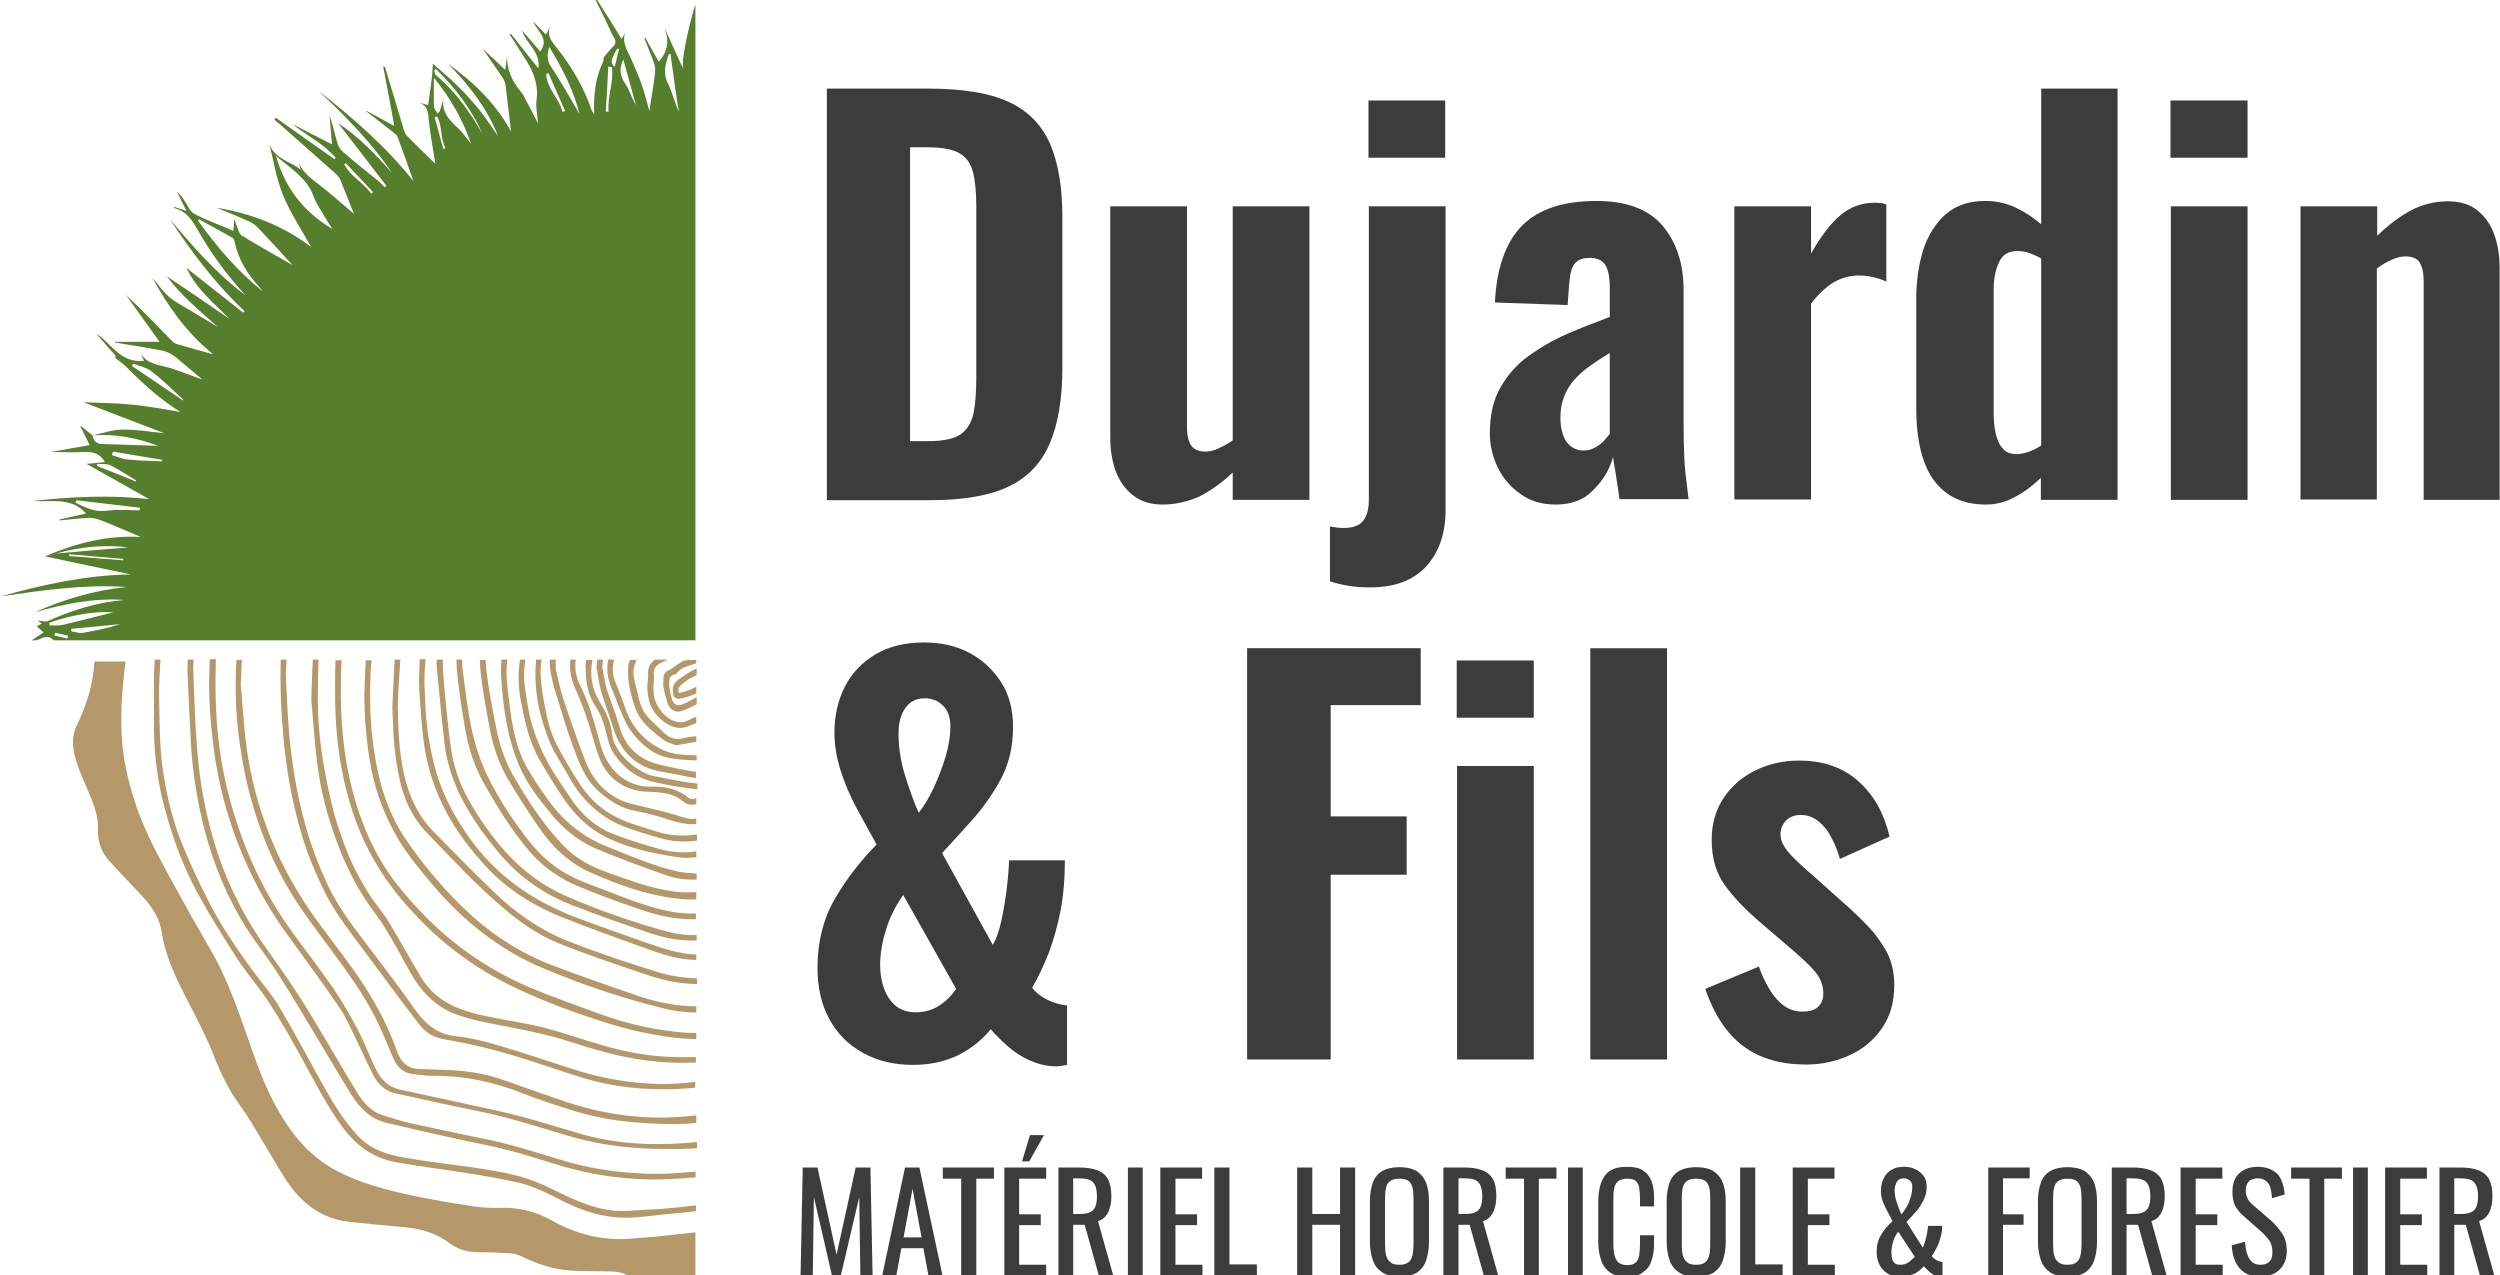 <?xml version="1.0" encoding="utf-8"?>
<!-- Generator: Adobe Illustrator 25.0.1, SVG Export Plug-In . SVG Version: 6.00 Build 0)  -->
<svg version="1.1" id="Layer_1" xmlns="http://www.w3.org/2000/svg" xmlns:xlink="http://www.w3.org/1999/xlink" x="0px" y="0px"
	 viewBox="0 0 694.2 354.1" style="enable-background:new 0 0 694.2 354.1;" xml:space="preserve">
<style type="text/css">
	.st0{fill:#3C3C3B;}
	.st1{fill:#557F2C;}
	.st2{fill:#B49869;}
	.st3{fill:#B49869;stroke:#B49869;stroke-width:0.5;stroke-miterlimit:10;}
</style>
<g>
	<g>
		<path class="st0" d="M229.6,138.7V24.6h27.9c9.7,0,17.2,1.2,22.6,3.7c5.4,2.5,9.2,6.4,11.5,11.7c2.3,5.3,3.4,12.1,3.4,20.4v41.6
			c0,8.5-1.1,15.4-3.4,20.9c-2.3,5.5-6,9.5-11.3,12.1c-5.3,2.6-12.7,3.9-22.2,3.9H229.6z M252.8,122.5h4.9c4.3,0,7.4-0.7,9.2-2
			c1.8-1.4,3-3.4,3.5-6.1c0.5-2.7,0.7-6,0.7-9.9V57.4c0-3.9-0.3-7.1-0.9-9.5c-0.6-2.4-1.8-4.2-3.7-5.3c-1.8-1.1-4.8-1.7-9-1.7h-4.8
			V122.5z"/>
		<path class="st0" d="M322.9,140.1c-3.3,0-6-0.8-8.2-2.5c-2.2-1.7-3.8-3.9-4.9-6.8c-1-2.8-1.5-5.9-1.5-9.3V57.3h21.3v61.2
			c0,2.3,0.4,4,1.1,5.1c0.8,1.2,2.1,1.8,4.1,1.8c1.1,0,2.3-0.3,3.6-0.9c1.3-0.6,2.6-1.3,3.9-2.2v-65h21.3v81.5h-21.3v-7.6
			c-2.8,2.7-5.9,4.9-9.1,6.6C329.8,139.3,326.4,140.1,322.9,140.1z"/>
		<path class="st0" d="M380.5,163.1c-2,0-3.9-0.1-5.8-0.4c-1.9-0.3-3.7-0.7-5.4-1.3v-15.2c0.6,0.1,1.2,0.2,2,0.3
			c0.8,0.1,1.5,0.1,2.1,0.1c1.5,0,2.7-0.3,3.7-0.8c0.9-0.5,1.7-1.3,2.2-2.5c0.5-1.1,0.8-2.5,0.8-4.2V57.3h21.3v84.4
			c0,6.4-1.8,11.6-5.3,15.5C392.4,161.2,387.3,163.1,380.5,163.1z M380,43.9V27.9h21.3v15.9H380z"/>
		<path class="st0" d="M432,140.1c-3.9,0-7.2-1-9.9-3c-2.8-2-4.9-4.5-6.3-7.5c-1.4-3-2.1-6.1-2.1-9.3c0-5.1,1-9.4,3-12.8
			c2-3.5,4.6-6.4,7.8-8.7c3.2-2.3,6.8-4.4,10.7-6.1c3.9-1.7,7.9-3.2,11.8-4.7v-7.6c0-1.8-0.1-3.3-0.4-4.7c-0.3-1.3-0.8-2.3-1.6-3
			c-0.8-0.7-2-1.1-3.5-1.1c-1.5,0-2.7,0.3-3.5,0.9c-0.8,0.6-1.4,1.5-1.7,2.7c-0.3,1.2-0.5,2.5-0.6,3.9l-0.4,5.6L415.1,84
			c0.5-9.6,3-16.7,7.5-21.3c4.6-4.6,11.4-6.9,20.7-6.9c8.3,0,14.4,2.3,18.3,6.8c3.9,4.6,5.9,10.6,5.9,18v37.9c0,3.2,0.1,6,0.2,8.5
			c0.1,2.5,0.3,4.7,0.6,6.6c0.2,1.9,0.4,3.6,0.6,5h-19.2c-0.3-2.1-0.6-4.3-1-6.8c-0.4-2.4-0.7-4.1-0.8-4.9c-0.9,3.4-2.7,6.4-5.4,9.1
			C439.9,138.8,436.4,140.1,432,140.1z M439.7,125.1c1,0,2-0.2,3-0.7c0.9-0.5,1.8-1.1,2.5-1.8c0.7-0.8,1.3-1.5,1.8-2.1V98
			c-2,1.2-3.8,2.4-5.5,3.6c-1.7,1.2-3.1,2.5-4.4,3.9c-1.2,1.4-2.2,3-2.8,4.7c-0.7,1.7-1,3.6-1,5.8c0,2.8,0.6,5.1,1.7,6.7
			C436.1,124.2,437.7,125.1,439.7,125.1z"/>
		<path class="st0" d="M481.6,138.7V57.3h21.3v13.1c2.7-4.8,5.4-8.3,8.1-10.6c2.7-2.3,5.9-3.5,9.5-3.5c0.7,0,1.2,0,1.8,0.1
			c0.5,0,1,0.2,1.5,0.4v21.4c-1-0.5-2.2-0.9-3.5-1.2c-1.3-0.3-2.7-0.5-4.1-0.5c-2.6,0-5,0.7-7.2,2c-2.2,1.4-4.2,3.3-6.1,5.8v54.4
			H481.6z"/>
		<path class="st0" d="M551.4,140.1c-6.2,0-11-2.2-14.3-6.6c-3.3-4.4-5-11.2-5-20.3V83.3c0-5.3,0.7-10,2-14.1
			c1.4-4.1,3.5-7.4,6.3-9.8c2.8-2.4,6.4-3.6,10.9-3.6c2.9,0,5.7,0.6,8.3,1.8c2.6,1.2,5,2.8,7.2,4.7V24.6H588v114.2h-21.3v-6.1
			c-2.4,2.3-4.8,4.1-7.4,5.4C556.8,139.5,554.1,140.1,551.4,140.1z M560,126.1c0.9,0,2-0.2,3.2-0.6c1.2-0.4,2.4-1,3.6-1.8V71.8
			c-1-0.6-2.1-1.1-3.2-1.5c-1.1-0.4-2.3-0.6-3.4-0.6c-2.4,0-4.2,1-5.1,3.1c-1,2.1-1.5,4.6-1.5,7.5v34.4c0,2.2,0.2,4.1,0.6,5.8
			c0.4,1.7,1,3.1,2,4.1C557,125.6,558.3,126.1,560,126.1z"/>
		<path class="st0" d="M602.7,43.9V27.9h21.4v15.9H602.7z M602.8,138.7V57.3h21.3v81.5H602.8z"/>
		<path class="st0" d="M638.8,138.7V57.3h21.3v8.2c2.9-2.9,6-5.2,9.2-7c3.2-1.7,6.7-2.6,10.4-2.6c3.4,0,6.1,0.8,8.2,2.5
			c2.1,1.7,3.7,3.9,4.7,6.7c1,2.8,1.5,5.9,1.5,9.4v64.3H673V78c0-2.3-0.4-3.9-1.1-5.1c-0.7-1.1-2-1.7-4-1.7c-1.1,0-2.4,0.3-3.7,0.9
			c-1.4,0.6-2.8,1.4-4.2,2.5v64.1H638.8z"/>
		<path class="st0" d="M253.5,295.7c-5.2,0-9.8-1.1-13.8-3.3c-4-2.2-7.2-5.3-9.4-9.4c-2.2-4-3.3-8.8-3.3-14.2c0-7.2,1.6-13.6,4.7-19
			c3.1-5.4,7-10.5,11.7-15.3c-1.9-3.4-3.7-6.8-5.6-10.2c-1.8-3.4-3.3-6.9-4.4-10.4c-1.1-3.5-1.7-7-1.7-10.4c0-4.8,1-9.1,2.9-12.8
			c1.9-3.8,4.7-6.7,8.5-9c3.7-2.2,8.2-3.3,13.5-3.3c4.9,0,9.1,1,12.8,3c3.6,2,6.5,4.7,8.7,8.2c2.2,3.5,3.2,7.6,3.2,12.3
			c0,5.3-1.1,10-3.2,14.1c-2.2,4.1-4.8,7.9-7.8,11.3c-3.1,3.4-5.9,6.6-8.7,9.6l14.1,25.5c0.9-1.6,1.7-3.8,2.3-6.5
			c0.6-2.7,1.1-5.6,1.5-8.7c0.4-3.1,0.6-5.9,0.7-8.3h15.5c0,5.1-0.4,9.7-1.2,13.9c-0.8,4.2-1.9,8-3.2,11.6c-1.4,3.5-2.9,6.8-4.7,9.9
			c1,1.3,2.4,2.4,4.2,3.3c1.8,0.9,3.6,1.4,5.5,1.6v16.5c-0.7,0.1-1.3,0.2-1.8,0.3c-0.6,0.1-1.1,0.1-1.7,0.1c-2.4-0.1-4.8-0.7-7-1.7
			c-2.2-1-4.2-2.3-6-3.9c-1.8-1.6-3.3-3.1-4.7-4.7c-2.4,3-5.5,5.4-9,7.2C262.3,294.8,258.2,295.7,253.5,295.7z M254.2,281.1
			c2.4,0,4.6-0.6,6.5-1.8c1.9-1.2,3.5-2.8,4.8-4.7l-14.7-26.1c-2.2,3.2-3.8,6.4-4.8,9.7c-1,3.2-1.6,6.5-1.6,9.8
			c0,2.4,0.4,4.7,1.1,6.6c0.8,2,1.8,3.5,3.2,4.7C250.3,280.5,252.1,281.1,254.2,281.1z M255.1,225.7c1.5-1.9,2.9-4.2,4.2-7
			c1.3-2.8,2.4-5.7,3.3-8.7c0.9-3,1.3-5.8,1.3-8.3s-0.7-4.5-2.1-5.8c-1.4-1.4-3.1-2-5.1-2c-2.3,0-4,0.9-5.3,2.7
			c-1.3,1.8-1.9,4.2-1.9,7c0,3.9,0.6,7.8,1.8,11.7C252.5,219.1,253.7,222.6,255.1,225.7z"/>
		<path class="st0" d="M346.3,294.2V180h48.2v15.8h-25v30.9h21.1v16.2h-21.1v51.3H346.3z"/>
		<path class="st0" d="M404.5,199.3v-15.9h21.4v15.9H404.5z M404.6,294.2v-81.5h21.3v81.5H404.6z"/>
		<path class="st0" d="M441.6,294.2V180h21.3v114.2H441.6z"/>
		<path class="st0" d="M501.5,295.6c-7,0-12.9-1.7-17.4-5.1c-4.6-3.4-8.1-8.7-10.6-15.9l14.9-6.2c1.4,3.9,3.1,7,5.1,9.2
			c2,2.2,4.3,3.3,6.9,3.3c2,0,3.5-0.4,4.4-1.3c1-0.9,1.5-2.1,1.5-3.7c0-2.3-0.8-4.3-2.3-6.1c-1.5-1.8-4.2-4.3-8-7.5l-7.6-6.5
			c-3.9-3.4-7.1-6.7-9.5-10.1c-2.4-3.3-3.6-7.5-3.6-12.5c0-4.4,1.1-8.3,3.3-11.6c2.2-3.3,5.2-5.9,8.9-7.7s7.7-2.7,12.1-2.7
			c6.7,0,12.1,1.9,16.4,5.7c4.3,3.8,7.2,9,8.7,15.4l-13.8,6.2c-0.6-2.1-1.3-4-2.3-5.8c-0.9-1.8-2.1-3.4-3.6-4.6
			c-1.5-1.2-3.1-1.8-4.9-1.8c-1.7,0-3.1,0.5-4.1,1.5c-1,1-1.6,2.4-1.6,3.9c0,1.7,0.9,3.5,2.6,5.4c1.7,1.9,4.2,4.1,7.3,6.8l7.6,6.8
			c2.3,2,4.5,4.1,6.6,6.3c2.2,2.2,3.9,4.7,5.4,7.3c1.4,2.7,2.1,5.8,2.1,9.2c0,4.7-1.1,8.7-3.4,12c-2.3,3.3-5.2,5.8-9,7.5
			C510,294.7,505.9,295.6,501.5,295.6z"/>
	</g>
	<g>
		<path class="st0" d="M222.3,354.1l0.6-29.9h4.1l5.3,24.2l5.3-24.2h4.1l0.6,29.9h-3.4l-0.3-21.7l-5.1,21.7H231l-5-21.7l-0.3,21.7
			H222.3z"/>
		<path class="st0" d="M245,354.1l6.3-29.9h4l6.4,29.9h-3.9l-1.4-7.5h-6.1l-1.4,7.5H245z M250.9,343.6h5l-2.5-13.5L250.9,343.6z"/>
		<path class="st0" d="M266.9,354.1v-26.8h-5.1v-3.1H276v3.1h-4.9v26.8H266.9z"/>
		<path class="st0" d="M278.9,354.1v-29.9h11.6v3.1H283v9.9h6v3h-6v11h7.5v3H278.9z M283.8,322.5l2.2-7.3h3.9l-4.1,7.3H283.8z"/>
		<path class="st0" d="M293.9,354.1v-29.9h6c2,0,3.6,0.3,4.9,0.8c1.3,0.5,2.3,1.4,2.9,2.5c0.6,1.2,0.9,2.7,0.9,4.6
			c0,1.2-0.1,2.2-0.4,3.2s-0.6,1.7-1.2,2.4c-0.5,0.7-1.3,1.1-2.1,1.4l4.2,15h-4l-3.9-14H298v14H293.9z M298,337.1h1.6
			c1.2,0,2.1-0.1,2.9-0.4c0.7-0.3,1.3-0.8,1.6-1.5c0.3-0.7,0.5-1.7,0.5-3c0-1.7-0.3-3-1-3.8c-0.6-0.8-1.9-1.2-3.8-1.2H298V337.1z"/>
		<path class="st0" d="M313.2,354.1v-29.9h4.1v29.9H313.2z"/>
		<path class="st0" d="M322.2,354.1v-29.9h11.6v3.1h-7.4v9.9h6v3h-6v11h7.5v3H322.2z"/>
		<path class="st0" d="M337.2,354.1v-29.9h4.2v26.9h7.6v3H337.2z"/>
		<path class="st0" d="M360.2,354.1v-29.9h4.2v12.9h7.7v-12.9h4.2v29.9h-4.2v-14h-7.7v14H360.2z"/>
		<path class="st0" d="M388.6,354.5c-2,0-3.6-0.4-4.8-1.2c-1.2-0.8-2.1-1.9-2.6-3.4c-0.5-1.5-0.8-3.2-0.8-5.1v-11.3
			c0-2,0.3-3.7,0.8-5.1c0.5-1.4,1.4-2.5,2.6-3.2c1.2-0.7,2.8-1.1,4.8-1.1s3.6,0.4,4.8,1.1c1.2,0.8,2,1.8,2.6,3.2
			c0.5,1.4,0.8,3.1,0.8,5.1v11.4c0,1.9-0.3,3.6-0.8,5.1c-0.5,1.5-1.4,2.6-2.6,3.4C392.2,354.1,390.6,354.5,388.6,354.5z
			 M388.6,351.2c1.1,0,1.9-0.2,2.5-0.7c0.6-0.5,0.9-1.1,1.1-1.9c0.2-0.8,0.3-1.8,0.3-2.9v-13.1c0-1.1-0.1-2.1-0.3-2.9
			c-0.2-0.8-0.6-1.4-1.1-1.8c-0.6-0.4-1.4-0.6-2.5-0.6c-1.1,0-1.9,0.2-2.5,0.6c-0.6,0.4-1,1-1.2,1.8c-0.2,0.8-0.3,1.8-0.3,2.9v13.1
			c0,1.1,0.1,2.1,0.3,2.9c0.2,0.8,0.6,1.5,1.2,1.9C386.6,351,387.5,351.2,388.6,351.2z"/>
		<path class="st0" d="M400.8,354.1v-29.9h6c2,0,3.6,0.3,4.9,0.8c1.3,0.5,2.3,1.4,2.9,2.5s0.9,2.7,0.9,4.6c0,1.2-0.1,2.2-0.4,3.2
			c-0.2,0.9-0.6,1.7-1.2,2.4c-0.5,0.7-1.3,1.1-2.1,1.4l4.2,15h-4l-3.9-14H405v14H400.8z M405,337.1h1.6c1.2,0,2.1-0.1,2.9-0.4
			c0.7-0.3,1.3-0.8,1.6-1.5c0.3-0.7,0.5-1.7,0.5-3c0-1.7-0.3-3-1-3.8c-0.6-0.8-1.9-1.2-3.8-1.2H405V337.1z"/>
		<path class="st0" d="M423.2,354.1v-26.8h-5.1v-3.1h14.1v3.1h-4.9v26.8H423.2z"/>
		<path class="st0" d="M435.4,354.1v-29.9h4.1v29.9H435.4z"/>
		<path class="st0" d="M451.8,354.5c-2.1,0-3.8-0.4-4.9-1.3c-1.2-0.9-2-2.1-2.4-3.6c-0.5-1.5-0.7-3.2-0.7-5V334c0-2,0.2-3.8,0.7-5.3
			c0.5-1.5,1.3-2.7,2.4-3.5c1.2-0.8,2.8-1.2,4.9-1.2c1.9,0,3.4,0.3,4.4,1c1.1,0.7,1.9,1.7,2.4,3c0.5,1.3,0.7,2.8,0.7,4.6v2.4h-3.9
			v-2.1c0-1.1-0.1-2.1-0.2-2.9c-0.1-0.8-0.4-1.5-0.9-2c-0.5-0.5-1.3-0.7-2.5-0.7c-1.2,0-2,0.3-2.6,0.8c-0.5,0.5-0.9,1.2-1,2.1
			c-0.2,0.9-0.2,2-0.2,3.2v11.8c0,1.5,0.1,2.7,0.4,3.6c0.2,0.9,0.7,1.5,1.2,1.9c0.6,0.4,1.3,0.6,2.3,0.6c1.1,0,1.9-0.3,2.4-0.8
			c0.5-0.5,0.8-1.2,0.9-2.1c0.1-0.9,0.2-1.9,0.2-3.1V343h3.9v2.2c0,1.8-0.2,3.4-0.7,4.8c-0.4,1.4-1.2,2.5-2.3,3.2
			C455.3,354.1,453.8,354.5,451.8,354.5z"/>
		<path class="st0" d="M471,354.5c-2,0-3.6-0.4-4.8-1.2c-1.2-0.8-2.1-1.9-2.6-3.4c-0.5-1.5-0.8-3.2-0.8-5.1v-11.3
			c0-2,0.3-3.7,0.8-5.1c0.5-1.4,1.4-2.5,2.6-3.2c1.2-0.7,2.8-1.1,4.8-1.1c2,0,3.6,0.4,4.8,1.1c1.2,0.8,2,1.8,2.6,3.2
			c0.5,1.4,0.8,3.1,0.8,5.1v11.4c0,1.9-0.3,3.6-0.8,5.1c-0.5,1.5-1.4,2.6-2.6,3.4C474.6,354.1,473,354.5,471,354.5z M471,351.2
			c1.1,0,1.9-0.2,2.5-0.7c0.6-0.5,0.9-1.1,1.1-1.9c0.2-0.8,0.3-1.8,0.3-2.9v-13.1c0-1.1-0.1-2.1-0.3-2.9c-0.2-0.8-0.6-1.4-1.1-1.8
			c-0.6-0.4-1.4-0.6-2.5-0.6c-1.1,0-1.9,0.2-2.5,0.6c-0.6,0.4-1,1-1.2,1.8c-0.2,0.8-0.3,1.8-0.3,2.9v13.1c0,1.1,0.1,2.1,0.3,2.9
			c0.2,0.8,0.6,1.5,1.2,1.9C469,351,469.8,351.2,471,351.2z"/>
		<path class="st0" d="M483.2,354.1v-29.9h4.2v26.9h7.6v3H483.2z"/>
		<path class="st0" d="M497.8,354.1v-29.9h11.6v3.1H502v9.9h6v3h-6v11h7.5v3H497.8z"/>
		<path class="st0" d="M527.6,354.5c-1.4,0-2.5-0.3-3.5-0.9c-1-0.6-1.7-1.4-2.2-2.4c-0.5-1-0.8-2.2-0.8-3.5c0-1.9,0.4-3.5,1.3-4.9
			c0.8-1.4,1.9-2.6,3.1-3.7c-0.4-0.9-0.9-1.8-1.4-2.7c-0.5-0.9-0.9-1.8-1.3-2.8c-0.4-1-0.5-2-0.5-3c0-1.3,0.3-2.5,0.8-3.5
			c0.5-1,1.3-1.8,2.2-2.3c1-0.6,2.1-0.8,3.4-0.8c1.2,0,2.3,0.2,3.2,0.7c0.9,0.4,1.7,1.1,2.3,1.9c0.6,0.8,0.8,1.8,0.8,3
			c0,1.3-0.3,2.6-0.9,3.7c-0.6,1.2-1.3,2.3-2.2,3.3c-0.9,1-1.7,1.9-2.5,2.7l4.5,7.1c0.3-0.5,0.5-1.1,0.7-1.8
			c0.2-0.6,0.3-1.3,0.5-2.1c0.1-0.7,0.2-1.5,0.3-2.1h3.9c0,1-0.1,2-0.4,3c-0.3,1.1-0.6,2.1-1.1,3s-0.9,1.8-1.4,2.4
			c0.3,0.4,0.7,0.7,1.3,1.1c0.5,0.3,1.1,0.5,1.7,0.5v4.1c-0.1,0-0.2,0-0.3,0c-0.1,0-0.2,0-0.2,0c-0.7,0-1.4-0.2-1.9-0.5
			c-0.6-0.3-1.1-0.7-1.5-1.1c-0.5-0.4-0.9-0.9-1.3-1.3c-0.7,0.8-1.5,1.5-2.6,2.1C530.3,354.2,529,354.5,527.6,354.5z M527.6,351.2
			c0.9,0,1.7-0.2,2.4-0.7c0.6-0.5,1.2-1,1.7-1.5l-4.6-7c-0.6,0.8-1.1,1.7-1.4,2.7s-0.5,2.1-0.5,3.2c0,0.6,0.1,1.1,0.2,1.6
			c0.1,0.5,0.4,1,0.8,1.3C526.4,351,526.9,351.2,527.6,351.2z M528,337.2c0.5-0.6,1-1.3,1.5-2.2c0.5-0.8,0.8-1.7,1.1-2.7
			s0.4-1.9,0.4-2.8c0-0.7-0.2-1.3-0.7-1.7c-0.4-0.4-1-0.6-1.7-0.6c-0.9,0-1.5,0.3-1.9,1s-0.6,1.5-0.6,2.3c0,1.1,0.2,2.3,0.6,3.4
			C527.1,335.1,527.5,336.2,528,337.2z"/>
		<path class="st0" d="M552.1,354.1v-29.9h11.5v3h-7.4v10h5.7v2.9h-5.7v14H552.1z"/>
		<path class="st0" d="M574.1,354.5c-2,0-3.6-0.4-4.8-1.2c-1.2-0.8-2.1-1.9-2.6-3.4c-0.5-1.5-0.8-3.2-0.8-5.1v-11.3
			c0-2,0.3-3.7,0.8-5.1c0.5-1.4,1.4-2.5,2.6-3.2c1.2-0.7,2.8-1.1,4.8-1.1c2,0,3.6,0.4,4.8,1.1c1.2,0.8,2,1.8,2.6,3.2
			c0.5,1.4,0.8,3.1,0.8,5.1v11.4c0,1.9-0.3,3.6-0.8,5.1c-0.5,1.5-1.4,2.6-2.6,3.4C577.7,354.1,576.1,354.5,574.1,354.5z
			 M574.1,351.2c1.1,0,1.9-0.2,2.5-0.7c0.6-0.5,0.9-1.1,1.1-1.9c0.2-0.8,0.3-1.8,0.3-2.9v-13.1c0-1.1-0.1-2.1-0.3-2.9
			c-0.2-0.8-0.6-1.4-1.1-1.8c-0.6-0.4-1.4-0.6-2.5-0.6c-1.1,0-1.9,0.2-2.5,0.6c-0.6,0.4-1,1-1.2,1.8c-0.2,0.8-0.3,1.8-0.3,2.9v13.1
			c0,1.1,0.1,2.1,0.3,2.9c0.2,0.8,0.6,1.5,1.2,1.9C572.2,351,573,351.2,574.1,351.2z"/>
		<path class="st0" d="M586.4,354.1v-29.9h6c2,0,3.6,0.3,4.9,0.8c1.3,0.5,2.3,1.4,2.9,2.5c0.6,1.2,0.9,2.7,0.9,4.6
			c0,1.2-0.1,2.2-0.4,3.2c-0.2,0.9-0.6,1.7-1.2,2.4c-0.5,0.7-1.3,1.1-2.1,1.4l4.2,15h-4l-3.9-14h-3.2v14H586.4z M590.5,337.1h1.6
			c1.2,0,2.1-0.1,2.9-0.4c0.7-0.3,1.3-0.8,1.6-1.5c0.3-0.7,0.5-1.7,0.5-3c0-1.7-0.3-3-1-3.8c-0.6-0.8-1.9-1.2-3.8-1.2h-1.8V337.1z"
			/>
		<path class="st0" d="M605.5,354.1v-29.9h11.6v3.1h-7.4v9.9h6v3h-6v11h7.5v3H605.5z"/>
		<path class="st0" d="M627.6,354.5c-1.7,0-3.2-0.4-4.3-1.1c-1.1-0.7-2-1.8-2.6-3.1c-0.6-1.3-0.9-2.8-1-4.5l3.7-1
			c0.1,1.1,0.2,2.1,0.5,3.1c0.3,1,0.7,1.8,1.3,2.4c0.6,0.6,1.4,0.9,2.5,0.9c1.1,0,1.9-0.3,2.5-0.9c0.6-0.6,0.8-1.5,0.8-2.6
			c0-1.4-0.3-2.4-0.9-3.3c-0.6-0.8-1.4-1.7-2.3-2.5l-5-4.4c-1-0.9-1.7-1.8-2.2-2.8c-0.5-1-0.7-2.3-0.7-3.8c0-2.2,0.6-3.9,1.9-5.1
			c1.3-1.2,3-1.8,5.1-1.8c1.2,0,2.2,0.2,3.1,0.5c0.9,0.3,1.6,0.8,2.3,1.4c0.6,0.6,1.1,1.4,1.4,2.4c0.4,1,0.6,2.1,0.7,3.4l-3.5,1
			c-0.1-1-0.2-1.9-0.4-2.7c-0.2-0.8-0.6-1.5-1.2-2c-0.6-0.5-1.3-0.8-2.4-0.8c-1,0-1.8,0.3-2.4,0.8c-0.6,0.6-0.9,1.4-0.9,2.5
			c0,0.9,0.2,1.7,0.5,2.3c0.3,0.6,0.8,1.2,1.5,1.8l5.1,4.4c1.1,1,2.1,2.2,3,3.5c0.9,1.4,1.3,3,1.3,4.8c0,1.5-0.3,2.7-0.9,3.8
			c-0.6,1.1-1.5,1.9-2.5,2.5C630.2,354.2,629,354.5,627.6,354.5z"/>
		<path class="st0" d="M641.3,354.1v-26.8h-5.1v-3.1h14.1v3.1h-4.9v26.8H641.3z"/>
		<path class="st0" d="M653.4,354.1v-29.9h4.1v29.9H653.4z"/>
		<path class="st0" d="M662.3,354.1v-29.9h11.6v3.1h-7.4v9.9h6v3h-6v11h7.5v3H662.3z"/>
		<path class="st0" d="M677.4,354.1v-29.9h6c2,0,3.6,0.3,4.9,0.8c1.3,0.5,2.3,1.4,2.9,2.5c0.6,1.2,0.9,2.7,0.9,4.6
			c0,1.2-0.1,2.2-0.4,3.2c-0.2,0.9-0.6,1.7-1.2,2.4c-0.5,0.7-1.3,1.1-2.1,1.4l4.2,15h-4l-3.9-14h-3.2v14H677.4z M681.5,337.1h1.6
			c1.2,0,2.1-0.1,2.9-0.4c0.7-0.3,1.3-0.8,1.6-1.5c0.3-0.7,0.5-1.7,0.5-3c0-1.7-0.3-3-1-3.8c-0.6-0.8-1.9-1.2-3.8-1.2h-1.8V337.1z"
			/>
	</g>
	<path class="st1" d="M173.8,8.5c-1.3,2.9,0.2,5.2,1.4,7.7c1.1,2.5,2.2,5,3.1,7.6c0.8,2.3,1.4,4.8,2,7c0.5-3.2,1.1-6.5,1.5-9.8
		c0.2-1.2,0.2-2.4-0.2-3.5c-0.8-2.3-1.8-4.6-2.7-6.9c0.1,0,0.2-0.1,0.3-0.1c1.2,2.2,2.5,4.5,3.7,6.6c2.6-2.8,2.9-5.8,1.7-9.1
		c-0.7-1.9,5.6,12.7,5.1,10.7c-0.6-2.5,2.2-13.9,3.4-17.5c0,13.3,0,29,0,36.1l0,140.5l-178.2,0c-1-1.1-2.1-1.2-3.5-0.5
		c-0.4,0.2-0.9,0.4-1.4,0.5H8.8c1.1-0.7,2.1-1.4,3.3-2.2c-0.7-0.6-1.3-1.2-1.9-1.7c0.4-0.2,0.9-0.5,1.4-0.7
		c-0.5-0.4-0.9-0.7-1.1-0.9c0.9,0.1,2.1,0.5,2.9,0.1c6.7-3,13.7-5.2,21.2-5.8c-8.6-0.6-16.8,1.1-24.9,3.4c8.1-3.6,16.5-6.1,25.5-7
		c-11.8-0.8-23.4,0.9-35,2.6c11.8-3.3,23.7-5.9,36.1-6.1c-7.8-1.6-15.7-3.3-23.8-5c8.6-3.7,17.2-5.9,26.6-5.4
		c-3.9-1.6-7.4-3.2-11-4.6c-1.1-0.4-2.4-0.8-3.5-0.7c-2.7,0.1-5.4,0.5-8.1,0.7c0-0.1,0-0.1-0.1-0.2c2.5-0.6,5.1-1.2,7.5-1.7
		c-4.1-4.7-9.7-3.1-14.9-3.5c11-1.2,22-1.7,32.4-0.5c-5.3-3-11.1-6.3-17.4-9.8c2.1-0.2,3.6-0.3,5.1-0.5c-1.3-2.4-3.3-2.9-5.8-2.8
		c-2.9,0.2-5.9,0-9.1,0c3.7-0.7,7.2-1.3,10.7-1.9c-0.9-1.8-1.7-3.5-2.7-5.5c1.4,1.1,2.5,2,3.5,2.8c0,0,0,0,0,0c0,0,0,0-0.1,0
		c0,0,0,0,0.1,0c0.2,1.5,1.2,2.4,2.7,2.4c5.3,0.2,10.7,0.3,15.5,0.5c-5.5-2.1-11.7-3.4-18.2-2.9c0,0,0,0,0,0
		c2.8-0.6,5.5-1.6,8.3-1.6c3.8-0.1,7.5,0.6,11.6,1c-7.5-2.9-14.8-5.7-22.4-8.6c4.8,0.2,9.3,0.2,13.7,0.7c4.5,0.4,8.9,1.3,13.2,2
		c-5.6-3.5-10.5-7.9-15.1-12.6c-0.9-0.9-2.1-1.7-3-2.4c0-0.2,0.2-0.5,0-0.7c-0.4-0.6-1-1.1-1.5-1.7c-1.3-1.5-2.5-2.9-3.8-4.4
		c4.3,2.8,6.7,8.3,13.3,7.6c-0.3-0.6-0.6-1.3-0.9-2.1c1.4,2.6,4.1,3.1,6.7,3.7c1.7,0.4,3.4,1,5,1.6c1.6,0.6,3.2,1.2,5.4,2
		c-2.8-2.3-5-4.3-7.4-6.2c-1-0.8-2.2-1.5-3.5-1.8c-4.4-0.9-8.9-1.5-13.4-2.3c0-0.1,0-0.1,0-0.2c4.1,0,8.2,0,12.4,0
		c-3.2-4.5-6.3-8.7-9.3-13c4.2,4,8.2,8.1,12.3,12.3c0.5,0.5,1,1.1,1.7,1.3c3.3,1,6.7,1.9,10.2,2.9c-7.4-6-12.6-13.4-16.9-21.3
		c1.5,1.7,2.8,3.7,4.5,5.2c1.8,1.6,4.1,2.7,6.2,4c2.5,1.5,5,3,7.5,4.5c-4.9-4.4-10-8.5-14.2-14.1c6.2,4.2,11.9,8,17.5,11.9
		c-4.5-4.5-9.4-8.5-12-14.2c5.2,4.1,10.5,8.3,15.7,12.4c0.1-0.1,0.3-0.3,0.4-0.4C59.7,78.7,53.2,70,47.2,60.9
		c6.4,7.6,12.9,15.1,21,21.1c-5.3-5.7-9.8-11.9-13.5-18.5c-1.5-2.6-3-4.8-6.2-5.7c-0.1,0-0.1-0.1-0.3-0.4c1.2,0.4,2.2,0.7,3.6,1.2
		c-1-1.9-1.8-3.6-2.6-5.3c1,0.8,1.6,1.8,2.2,2.7c0.8,1.2,1.4,2.8,2.6,3.4c3.4,1.8,7.1,3.1,10.8,4.7c0.1-1.2,0.2-2.2,0.2-3.2
		c0.5,0.8,0.6,1.6,0.9,2.3c0.3,0.8,0.6,1.8,1.2,2.2c4.8,2.9,9.7,5.7,14.1,8.2c-2.8-3.1-6.1-6.7-9.4-10.2c-0.7-0.7-1.5-1.4-2.4-1.8
		c-3-1.4-6.1-2.6-9.2-3.9c9.7,1.6,18.5,5,26.2,10.9c-2.7-4.9-5.8-9.5-7.8-14.4c-1.9-4.7-2.7-9.8-3.9-14.8c1,4.6,5.8,5.3,8.8,7.7
		c-0.2-0.6-0.3-1.2-0.5-1.8c1.2,2.8,3.6,4.4,5.9,6.2c3.3,2.6,6.5,5.4,9.4,7.9c-1.2-3-2.5-6.3-3.8-9.5c-0.3-0.6-0.7-1.2-1.2-1.6
		c-5.2-4.6-10.4-9.2-15.6-13.8c-0.5-0.4-1-0.8-1.5-1.3c0.1-0.2,0.3-0.3,0.4-0.5c5.4,3.8,10.8,7.7,16.3,11.5c0.1-0.1,0.2-0.3,0.3-0.4
		c-3.3-3.9-8.1-6.2-12.1-9.4c3.7,1.9,7.4,3.8,11.1,5.7c-0.2-2.7-0.5-5.4-0.7-8c1,2.7,1.5,5.4,2.3,8c0.3,0.9,1,1.7,1.7,2.3
		c3.1,2.7,6.4,5.3,9.6,7.9c0.6,0.5,1.2,1.1,1.7,1.7c0.2-0.1,0.3-0.3,0.5-0.4c-4.4-5.8-8.9-11.5-13.4-17.4c5.9,3.9,10.5,8.8,15,13.9
		c-5.7-8.5-12.9-15.8-20.4-22.8c9.6,7.5,18.7,15.4,26.3,25c-1.5-4.3-2.9-8.3-4.4-12.3c-0.2-0.5-0.7-0.9-1.1-1.2
		c-2.5-2-5.1-3.9-7.6-5.9c0,0,0-0.1,0.1-0.1c2.6,1.4,5.2,2.8,7.7,4.2c-1-5.6-2.1-11.1-3.1-16.6c0.5,0.1,0.6,0.3,0.6,0.5
		c1.7,5.7,3.4,11.3,5.1,17c0.2,0.6,0.4,1.2,0.8,1.7c2.8,2.9,5.8,5.7,8,7.9c-0.5-3.3-1.3-7.5-1.8-11.7c-0.2-2.1-0.1-4.2-2.6-5.3
		c0.8,0.2,1.5,0.5,2.4,0.7c0.4-2.8,0.8-5.6,1.1-8.3c0.1-1,0.1-2.1,0.2-3.2c2.2,1.9,4.6,3.9,6.8,6.1c2.2,2.1,4.2,4.4,6.1,6.7
		c1.9,2.3,3.5,4.9,5.2,7.3c-3-7.7-8-14.1-13.9-20.1c7.3,5.2,13.5,11.4,17.5,18.8c-0.5-4.1-1-8.4-1.5-12.8c-0.1-0.6-0.3-1.3-0.7-1.9
		c-1.7-2.6-3.6-5.2-5.6-8.2c2.2,2,4.1,3.8,6.2,5.8c0.2-1.5,0.4-2.8,0.5-4c-0.1,3.8,1.3,7,3.7,9.9c0.8,0.9,1.3,2,1.8,3
		c1,1.8,1.9,3.7,3.1,6c-0.2-2.6-0.7-4.7-0.4-6.7c0.6-4.4-1.1-8.2-3.5-11.8c-0.9-1.3-1.7-2.7-2.5-4c-0.5-0.7-1-1.5-1.5-2.2
		c0.1-0.1,0.3-0.1,0.4-0.2c2.4,3.1,4.9,6.2,7.6,9.6c0.7-4.7-3.5-6.9-4.5-10.5c1.7,1.9,3.4,3.9,5,5.8c2.7-3.6-0.9-5.6-1.9-8.3
		c1.1,1.2,2.3,2.3,3.5,3.6c0.4-0.8,0.8-1.5,1.2-2.3c-1.2,2.8,0.7,4.5,2.2,6.5c4,5.1,7.2,10.7,9.3,16.8c0.1,0.3,0.3,0.5,0.7,1.2
		c-0.2-5.4,0.3-10.2,2.5-14.7c0.2-0.4,0-0.9,0.2-1.2c0.8-1,1.6-2,2.5-2.9c1.5-1.4,0.2-2.5-0.3-3.6c-1.4-3.2-3-6.3-4.5-9.4
		c0.1-0.1,0.2-0.1,0.3-0.2c2.3,3.6,4.6,7.2,6.9,11C173.1,10.1,173.5,9.3,173.8,8.5z M15.1,176.5c1.2,0.3,2.4,0.5,3.6,0.8
		c0.1-0.3,0.1-0.6,0.2-0.8c-1.2-0.3-2.4-0.5-3.6-0.8C15.3,175.9,15.2,176.2,15.1,176.5z M19.8,174.6c0,0.2,0,0.5,0,0.7
		c1.1,0.2,2.3,0.6,3.3,0.4c3.5-0.6,6.9-1.3,10.3-2.4C28.9,173.8,24.3,174.2,19.8,174.6z M13.7,172.9c0,0.3,0,0.5,0.1,0.8
		c1.2-0.1,2.5,0.1,3.7-0.2c5-1.2,9.9-2.4,14-3.5C26,169.7,19.8,170.8,13.7,172.9z M19.2,154.4c5,0.4,10,0.8,15,1.2
		c0-0.1,0-0.3,0-0.4c-5-0.4-10-0.9-15-1.3C19.2,154,19.2,154.2,19.2,154.4z M15.6,153.7c6.7-0.6,13.8-1.2,20-1.7
		C29.4,151.2,22.3,151.8,15.6,153.7z M21,139.6c2.7,1.3,5.3,2.7,8.8,2.2c2.9-0.4,6-0.1,9-0.1c0-0.2,0-0.4,0.1-0.7
		c-5.9-0.7-11.8-1.4-17.7-2.1C21.1,139.2,21,139.4,21,139.6z M26.9,129.4c3.6,1.4,7.2,2.8,10.8,4.3c0-0.1,0.1-0.2,0.1-0.3
		c-2.4-1.4-4.6-2.9-7.1-4.2c-1-0.5-2.5-0.3-3.7-0.4C27,129,27,129.2,26.9,129.4z M31.1,126.4c1.5,0.4,2.9,1.1,4.4,1.2
		c3.1,0.3,6.3,0.4,9.4,0.5c0.1-0.1,0.1-0.2,0.2-0.4c-4.6-0.8-9.1-1.5-13.7-2.3C31.2,125.7,31.2,126.1,31.1,126.4z M41.9,103
		c-1.3-1-3.3-1.4-4.9-2c-0.1,0.2-0.2,0.4-0.4,0.6c4.7,3.2,9.5,6.4,14.2,9.6c0-0.1,0.1-0.1,0.1-0.2C48,108.3,45.1,105.4,41.9,103z
		 M65.2,67.3c-0.1-0.5-0.3-1-0.7-1.3c-3-1.7-6.1-3.4-9.2-5.1c-0.1,0.1-0.2,0.3-0.3,0.4c5.2,7.2,10.9,14,18.1,19.7
		c-0.4-0.4-0.7-0.9-1.1-1.3C68.7,76.1,66.2,72.1,65.2,67.3z M87.1,54.6c-1.8-5.1-6.3-7.8-10.5-11.3c2.7,9.1,7.6,15.4,15.7,20.3
		c-0.8-1.3-1.5-2.3-2-3.2C89.2,58.4,87.8,56.6,87.1,54.6z M96,45.3c-0.1,0.1-0.3,0.2-0.4,0.4c1.8,3.3,5.4,5.1,7.5,8.1
		c0.2-0.1,0.3-0.3,0.5-0.4C101.1,50.6,98.5,48,96,45.3z M120.7,32.6c0.8,2.9,1.6,5.9,2.4,8.8c0.2-0.1,0.4-0.2,0.6-0.3
		c-1.5-2.7-0.8-6-2.3-8.7C121.2,32.4,121,32.5,120.7,32.6z M121.1,19.2c-0.2,0.1-0.3,0.1-0.5,0.2c0.1,0.5,0.1,1.2,0.5,1.5
		c5.5,4.6,9.4,10.3,12.9,16.3C131,30.4,126.5,24.5,121.1,19.2z M120.5,21.6c0,2.7-0.1,5.3,0,8c0,0.6,0.7,1.3,1,1.9
		c0.2-0.2,0.4-0.4,0.6-0.6c0.3-1.1,0.7-2.2,1-3.2c-0.4,3.5,1.7,5.7,4.1,7.9c1.4,1.3,2.4,2.9,3.6,4.3
		C128.5,33.3,125.1,27.2,120.5,21.6z M151.7,20.6c0.1,4,3.7,6.8,4.5,10.5c0.2-0.1,0.5-0.2,0.7-0.3c-1.5-3.5-3.1-7-4.6-10.5
		C152.1,20.4,151.9,20.5,151.7,20.6z M152.5,13c-0.6,2.1-0.7,3.7,0.5,5.5c2.9,4.4,5.5,9,7.9,13.1C159.4,25.4,156.3,19.2,152.5,13z
		 M173.1,16.5c-1.2,2.4-1,4.5,0.5,6.7c1.2,1.8,1.8,4,3,6C175.4,24.9,174.2,20.7,173.1,16.5z M186.2,15c-0.2,0-0.4,0-0.5,0.1
		c-0.9,2.7-1.7,5.2-0.2,8.1c1.2,2.5,1.8,5.2,3,7.8C187.6,25.6,186.9,20.3,186.2,15z M168.2,31c0.3,0,0.5,0,0.8,0
		c-0.4-4.2,1.5-8.2,0.9-12.4c-0.3,0-0.7,0-1-0.1C168.7,22.8,168.5,26.9,168.2,31z M170.7,18.6c0.4-1.7,0.8-3.4,1.2-5
		c-0.2,0-0.4-0.1-0.5-0.1C169.6,16.5,169.4,17.5,170.7,18.6z"/>
	<g>
		<path class="st2" d="M182.5,356c2.2-0.3,4.3-0.6,6.5-0.9c1.4-0.2,2.7-0.5,4.1-0.6v-12.3c-6.2,0.7-12.4,1.4-18.6,1.8
			c-7.6,0.5-14.7-1.4-21.3-5.1c-4.6-2.6-9.4-3.7-14.6-3.5c-5.1,0.2-10.1-0.9-15.1-1.7c-3.9-0.7-7.8-1.4-11.7-2.3
			c-7.2-1.7-14.3-3.7-20.6-7.6c-4.6-2.9-8.3-6.8-11.3-11.2c-4.1-6-6.9-12.5-9.3-19.3c-3.6-10.1-6.8-20.4-12.2-29.7
			c-3.1-5.3-6.1-10.6-9-15.9c-3.8-6.9-7.7-13.8-10.6-21.2c-2.5-6.7-4.3-13.5-4.9-20.6c-0.5-6.7-0.1-13.4,0.7-20
			c0.1-0.7,0.2-1.5,0.3-2.2h-8.7c-0.3,6.3-2.2,12.3-5,18c-0.9,1.9-1.1,4-0.8,6.2c0.6,4.1,2.4,7.8,4,11.6c1.5,3.5,3,7,2.8,10.9
			c-0.1,3.3,0.9,6.2,3.1,8.6c3.1,3.5,6.4,6.8,9.5,10.2c2.7,2.9,4.7,6.2,5.2,10.2c0.2,1.4,0.5,2.7,0.9,4c1.7,6,4.6,11.4,7.4,16.8
			c2.2,4.3,4.4,8.6,6.1,13c1.9,4.9,4.1,9.4,7.2,13.7c2.3,3.1,4.2,6.5,6.2,9.8c2.3,3.7,4.4,7.6,6.8,11.2c4.2,6.3,9.8,10.6,17.5,11.4
			c4.5,0.5,9.1,0.9,13.6,1.3c4.9,0.4,9.7,1.3,13.8,4.4c2.2,1.7,4.8,2.6,7.7,2.7c3.1,0,6.3,0.1,9.4,0.3c1.1,0.1,2.3,0.4,3.3,0.9
			c4.3,2.1,8.8,3.6,13.5,3.9c4,0.3,8.1,0.1,12.2,0.3c1.2,0.1,2.6,0.4,3.5,1C176.7,355.8,179.5,356.3,182.5,356z"/>
		<path class="st3" d="M174,336.5c-5.7,0.3-10.9-1.5-16-3.8c-3.3-1.5-6.5-3.2-9.8-4.5c-5.5-2.1-11.3-2.9-17.1-3.8
			c-6.3-0.9-12.6-1.6-18.8-2.7c-4.9-0.8-9.5-2.3-13.1-6.1c-3.6-3.9-6.4-8.3-9-12.9c-4.3-7.6-8.3-15.3-12.7-22.7
			c-2.2-3.8-5.2-7.1-7.8-10.7c-4.5-6.2-8.8-12.5-12.2-19.3c-2.8-5.5-5.4-11.1-7.7-16.9c-2.2-5.7-3.6-11.7-4.6-17.8
			c-1.3-7.8-1.1-15.6-1.3-23.4c0.1-2.8,0.2-5.7,0.4-8.5h-1.1c-0.1,1.4-0.1,2.8-0.2,4.1c0,5.1,0,9,0,12.9c-0.1,7.9,0.8,15.7,2.8,23.3
			c2.2,8.5,5.2,16.7,9.4,24.4c3.4,6.2,7.2,12.3,11.1,18.3c2.7,4.1,6,7.8,8.7,12c3.2,4.9,6.1,10,8.9,15.1c3.6,6.5,6.9,13.2,11.3,19.2
			c3.8,5.2,8.6,8.7,14.9,9.8c6.7,1.2,13.5,2,20.2,3.1c4.5,0.7,9.1,1.5,13.5,2.5c4.9,1.1,9.2,3.5,13.6,5.7c6,2.9,12.2,4.5,18.9,4
			c4-0.3,8-0.9,12-1.2c1.6-0.1,3.1-0.3,4.7-0.5v-1.1c-3.3,0.4-6.7,0.7-10,1C180.1,336.1,177.1,336.3,174,336.5z"/>
		<path class="st3" d="M157.3,322.8c-5.6-1.6-11.1-3.5-16.7-4.9c-4.4-1.2-8.9-1.9-13.3-2.9c-4.5-1-9.1-1.9-13.6-2.9
			c-2.2-0.5-4.4-1.3-6.6-1.9c-3.8-0.9-6.2-3.6-8.1-6.6c-5-8.2-9.8-16.7-14.9-24.9c-3.1-5-6.6-9.9-10-14.7c-5-7-9.1-14.4-12.2-22.3
			c-2.9-7.5-4.9-15.3-6.2-23.3c-1.6-10.1-1.8-20.2-2.3-32.9c0-0.7,0.1-1.4,0.1-2.1h-1.1c0,1-0.1,1.9-0.1,2.9
			c0.3,6.6,0.6,13.7,1,20.8c0.5,7.9,1.8,15.8,3.8,23.5c2.6,9.8,6.5,19.2,12,27.7c2.5,3.9,5.5,7.6,8,11.5c3.8,5.9,7.4,12,11,18
			c3.3,5.4,6.4,10.8,9.7,16.1c2.3,3.7,5.4,6.7,9.8,7.7c6.4,1.5,12.8,3,19.3,4.4c4.8,1.1,9.7,1.9,14.5,3.2c5.5,1.4,10.8,3.3,16.3,4.8
			c6.8,1.9,13.7,2.9,20.7,3.2c4.9,0.2,9.7-0.1,14.5-0.5v-1.1c-3,0.3-6,0.5-9,0.6C175,326.3,166.1,325.3,157.3,322.8z"/>
		<path class="st3" d="M179.5,317.9c-5.9-0.2-11.8-1-17.6-2.6c-5.6-1.6-11.2-3.4-16.8-4.9c-4.4-1.2-8.8-2.1-13.3-3.1
			c-6.9-1.5-13.9-3-20.8-4.5c-3.3-0.7-5.4-2.9-6.8-5.7c-1.8-3.6-3.1-7.4-5-10.9c-2.1-4-4.4-8-6.9-11.7c-4-5.8-8.3-11.2-12.4-17
			c-4.7-6.7-8.6-13.9-11.7-21.6c-3-7.5-5.2-15.1-6.7-23.1c-1.5-8.3-2-16.6-1.9-24.9c0-1.5,0.1-3.1,0.1-4.6h-1.2c-0.1,1-0.1,2-0.1,3
			c-0.3,7.2,0.3,14.5,1.2,21.6c1.2,9,3.4,17.7,6.7,26.2c3.5,9,8,17.5,13.7,25.3c4.8,6.7,9.7,13.2,14.3,20c2,2.9,3.4,6.2,4.9,9.3
			c1.7,3.4,3.2,7,5,10.3c1.3,2.3,3.4,4,6.2,4.5c5.4,1.1,10.8,2.4,16.2,3.5c4.7,1,9.4,1.9,14,3.1c5.6,1.5,11.1,3.2,16.7,4.9
			c9,2.7,18.3,3.9,28.7,3.8c2.3,0.1,4.8-0.1,7.3-0.2v-1.2C188.6,317.9,184,318,179.5,317.9z"/>
		<path class="st3" d="M157.4,306.3c-5.7-1.9-11.3-3.9-16.9-5.9c-5.9-2.2-12-3-18.2-3.1c-1.9,0-3.7-0.2-5.6-0.2
			c-3.7,0-5.7-2.1-6.8-5.4c-2.9-8.2-7.2-15.6-12.2-22.6c-3.5-4.9-7.3-9.7-10.8-14.6c-5.7-8.1-10.3-16.7-13.6-26.1
			c-2.6-7.3-4.4-14.9-5.3-22.6c-0.6-5.2-0.9-10.5-1.4-15.7c0.1-2.2,0.2-4.4,0.3-6.6h-1c0,0.7-0.1,1.4-0.1,2.1
			c-0.4,8.2,0.2,16.4,1.6,24.5c1.1,6.9,2.9,13.7,5.3,20.3c2.7,7.3,6.1,14.3,10.4,20.7c4.1,6.1,8.7,11.9,12.9,17.8
			c3.5,4.9,6.8,10,9.4,15.5c1.5,3.2,2.8,6.5,4.2,9.7c1,2.2,2.6,3.6,5.1,3.9c1.9,0.2,3.7,0.5,5.6,0.5c8.5-0.1,16.6,1.6,24.5,4.7
			c5,2,10.1,3.6,15.2,5.2c8,2.4,16.2,3.4,27.6,3.5c1.6,0,3.4-0.1,5.5-0.3V310c-1.6,0.2-3.2,0.3-4.8,0.4
			C177.8,311.1,167.4,309.6,157.4,306.3z"/>
		<path class="st3" d="M178.3,301c-5.9-0.5-11.8-1.6-17.4-3.3c-7.4-2.3-14.6-4.8-22-7c-4-1.2-8.1-2.3-12.3-2.7
			c-5.4-0.6-8.7-3.5-11.7-7.7c-3.9-5.6-8.1-11.1-12.2-16.5c-4.3-5.7-8.8-11.3-11.9-17.9c-2.6-5.6-4.8-11.3-6.4-17.3
			c-2.2-7.9-3.5-16-4.3-24.2c-0.5-5.6-0.7-11.3-1-17.1c0.1-1.3,0.1-2.6,0.2-3.9h-1.1c-0.2,7.3,0.1,14.6,0.8,21.9
			c0.8,8.6,2.3,17,4.7,25.3c1.7,6,4.1,11.8,6.9,17.4c2.9,5.7,6.8,10.6,10.5,15.6c4.6,6.2,9.2,12.4,13.8,18.5
			c1.8,2.4,3.6,4.9,6.7,5.8c1.6,0.5,3.2,0.7,4.8,1c7.1,1.3,14.1,3.2,20.9,5.4c5,1.6,10.1,3.4,15.1,4.9c6.7,2,13.5,2.9,20.5,3
			c3.3,0.1,6.6-0.1,9.9-0.4v-1.1C188.2,301.3,183.3,301.4,178.3,301z"/>
		<path class="st3" d="M188.4,293.8c-7.1-0.1-14-1.2-20.8-3.2c-5.6-1.6-11-3.5-16.6-5c-4-1-8-1.6-12.1-2.4
			c-5.7-1.1-11.4-2.1-16.4-5.5c-2.4-1.6-4.3-3.8-5.8-6.2c-3-5-5.8-10.1-8.8-15.1c-1.5-2.5-3.5-4.8-5.1-7.2
			c-3.1-4.7-5.7-9.8-7.6-15.1c-1.1-3.1-2.2-6.2-3-9.4c-1.1-4.4-2-8.8-2.7-13.2c-1.2-6.7-1.5-13.6-1.5-17.6c0-3.8,0.1-7.3,0.2-10.5
			h-1.1c-0.2,3.5-0.3,7.1-0.4,11c0.4,4,0.8,11.1,1.7,18.1c0.9,6.7,2.5,13.2,4.8,19.6c2.2,6.2,4.9,12.1,8.5,17.6
			c1.7,2.6,3.8,5.1,5.4,7.8c2.5,4,4.7,8.2,7,12.3c2.9,5.2,6.7,9.3,12.3,11.5c5.3,2,10.9,2.8,16.4,3.9c4.9,1,9.8,2,14.5,3.5
			c7.2,2.3,14.4,4.5,22,5.5c4.6,0.6,9.1,0.8,13.7,0.6v-1C191.5,293.8,190,293.8,188.4,293.8z"/>
		<path class="st3" d="M166.2,281.7c-6.5-2.4-13.1-4.7-19.5-7.4c-6.3-2.7-12.2-6.1-17.7-10.1c-7.2-5.2-13.4-11.5-18.9-18.4
			c-5.2-6.6-8.8-14.1-11.3-22.1c-3.1-9.9-4.3-20-4.4-30.3c0-3.3,0-6.6,0.2-9.8h-1.2c-0.1,2.1-0.1,4.1-0.1,6.1
			c-0.2,13.4,1.3,25.8,5.6,37.8c2.9,8.1,7.2,15.4,12.7,22c4.7,5.5,9.8,10.6,15.6,14.9c5.2,3.9,10.8,7.3,16.7,10
			c7.9,3.7,16,6.7,24.3,9.3c6,1.9,12.1,3.3,18.4,4.1c2.2,0.3,4.3,0.4,6.5,0.5v-1.2c-1.7,0-3.4-0.1-5.1-0.3
			C180.5,286,173.3,284.3,166.2,281.7z"/>
		<path class="st3" d="M153.3,268.3c-8.2-3.1-15.7-7.8-22.2-13.6c-3.6-3.3-7.1-6.8-10.2-10.5c-3.3-3.8-6.3-7.8-9.1-12
			c-3.4-5.3-5.6-11.2-7-17.3c-2.1-9.5-2.6-19.1-2.1-28.7c0-0.9,0.1-1.7,0.2-2.6h-1.1c-0.2,3.2-0.3,6.6-0.4,10
			c0.1,2.4,0.1,5.9,0.5,9.5c0.3,3.5,0.8,7.1,1.5,10.6c1.3,6.6,3.7,12.7,7,18.5c2.9,5.1,6.7,9.5,10.4,13.9c8.3,9.6,18,17.4,29.8,22.4
			c5.9,2.5,12,4.8,18.1,6.8c5.2,1.7,10.5,3.2,15.8,4.5c2.8,0.7,5.7,1.1,8.6,1.1v-1.2c-5.1-0.1-10.1-1-15-2.6
			C169.8,274.3,161.5,271.4,153.3,268.3z"/>
		<path class="st3" d="M157.5,261.5c-7.8-3.1-14.6-7.9-20.6-13.7c-5.7-5.5-11.2-11.1-16.7-16.7c-4.4-4.5-6.9-10.1-8.3-16.2
			c-1.4-6.4-1.6-12.9-1.7-19.5c0.2-4,0.4-8,0.7-12h-1.1c-0.2,4.4-0.4,8.7-0.6,12.9c0.2,3.7,0.2,7,0.5,10.2c0.3,3.3,0.8,6.5,1.5,9.8
			c1.2,5.8,3.8,11.1,8,15.3c6.8,7,13.4,14.2,20.9,20.5c4.6,3.9,9.5,7.3,15.1,9.6c8.5,3.4,17.2,6.3,25.9,9.2c4,1.3,8.1,2,12.2,2.1
			v-1.1c-3.8-0.1-7.4-0.7-11-1.8C173.8,267.4,165.5,264.7,157.5,261.5z"/>
		<path class="st3" d="M159.4,254.8c-12.5-4.8-22.8-12.3-30.3-23.5c-3.5-5.2-6.4-10.7-8.2-16.8c-1.7-5.9-2.7-12-3-18.2
			c-0.1-2.2-0.2-4.4-0.3-6.6c0-2.1,0.1-4.2,0.3-6.4h-1.1c-0.1,2.2-0.2,4.3-0.2,6.5c-0.1,0,0.6,11.2,1.4,16.8
			c0.7,5.2,2.2,10.2,4.3,15c2.9,6.6,7,12.3,11.7,17.6c6.2,7.1,13.9,12,22.5,15.4c8.4,3.4,16.9,6.3,25.4,9.4
			c3.7,1.3,7.4,2.2,11.2,2.3v-1c-4.5-0.2-8.9-1.6-13.2-3.1C173.1,259.8,166.2,257.4,159.4,254.8z"/>
		<path class="st3" d="M157.2,249.1c-6.6-2.9-12.3-7.1-17.1-12.5c-3.9-4.4-7.3-9.2-10.2-14.4c-2.6-4.6-4.3-9.6-5-14.9
			c-0.8-6-1.4-12.1-1.9-18.1c-0.2-1.9-0.3-3.9-0.3-5.8h-1.2c0,0.5,0,1.1,0,1.6c0.5,4.7,1.2,13.1,2.2,21.6c0.6,5,2.2,9.8,4.4,14.4
			c3.1,6.1,7.1,11.6,11.6,16.8c5.3,6,11.8,10.4,19.2,13.3c7.4,2.9,14.9,5.5,22.4,8c3.9,1.3,7.9,1.9,11.9,1.8v-1
			c-3.1,0.1-6.2-0.4-9.2-1.3C174.8,256,165.9,252.9,157.2,249.1z"/>
		<path class="st3" d="M168.9,247.8c-3.3-1.3-6.7-2.4-9.9-4c-4.9-2.3-8.9-5.8-12.3-10.1c-4.3-5.5-8.2-11.3-11.3-17.6
			c-2-4-3.5-8.4-4.5-12.8c-1.3-5.7-1.9-11.6-2.7-17.4c-0.1-0.8-0.1-1.7-0.1-2.5H127c0,0.8,0.1,1.7,0.1,2.5
			c0.5,5.3,1.3,10.5,2.2,15.8c0.9,5.6,2.6,11,5.4,15.9c3.7,6.5,7.6,12.9,12.5,18.6c3.8,4.5,8.6,7.7,14,9.9c4.8,2,9.7,3.8,14.6,5.5
			c5.3,1.9,10.7,3.5,16.9,3.4c0.1,0,0.2,0,0.3,0v-1.1c-2,0.1-4-0.1-6.1-0.4C180.7,252.4,174.8,250.1,168.9,247.8z"/>
		<path class="st3" d="M185.2,247.5c-5.7-1-11-3-16.3-4.9c-4.6-1.6-8.9-3.8-12.3-7.3c-2.7-2.7-5.1-5.7-7.3-8.8
			c-2.3-3.2-4.4-6.6-6.4-10c-2.4-3.9-4-8.2-5-12.6c-1.2-5.9-2.4-11.9-3.1-17.9c-0.1-0.9-0.1-1.7-0.2-2.5h-1.1c0,1,0.1,2,0.2,3.1
			c0.6,5.3,1.6,10.7,2.6,16c0.9,4.6,2.4,9.1,4.7,13.2c2.7,4.6,5.7,9.2,8.7,13.6c3.7,5.5,8.4,10,14.5,12.7c7.2,3.2,14.6,5.9,22.4,7
			c2.2,0.3,4.4,0.5,6.5,0.4V248C190.5,248.2,187.9,248,185.2,247.5z"/>
		<path class="st3" d="M187.9,242.2c-3-0.7-5.9-1.6-8.8-2.7c-3.5-1.3-7-2.7-10.4-4.1c-6.7-2.6-12.1-6.9-16.3-12.6
			c-2.3-3.2-4.6-6.5-6.5-9.9c-2.8-5.2-3.9-11-4.6-16.8c-0.4-3-0.8-6-0.9-9c0-1.2,0.1-2.5,0.2-3.7h-1.1c-0.1,1.3-0.2,2.7-0.1,4.1
			c0.2,4.7,0.8,9.5,1.7,14.2c0.7,3.6,1.8,7.2,3.2,10.6c2.1,5,5.4,9.3,8.9,13.5c3.3,4,7.3,7.4,12.1,9.5c6.4,2.7,12.9,5.1,19.5,7.4
			c2.7,1,5.5,1.4,8.4,1.3v-1.2C191.4,242.7,189.7,242.6,187.9,242.2z"/>
		<path class="st3" d="M183.1,236c-4.3-1.2-8.6-2.5-12.7-4.1c-5.2-2-9.2-5.6-12.2-10.2c-2.3-3.5-4.8-6.9-6.7-10.6
			c-1.7-3.2-3.1-6.6-4.1-10.1c-1-3.6-1.5-7.3-2-11c-0.3-2.2-0.1-4.4,0.2-6.6h-1c-0.5,3.7-0.5,7.4,0.3,11.3
			c1.1,5.7,2.3,11.3,5.2,16.3c1.8,3.2,3.8,6.3,5.8,9.4c2.8,4.3,6.1,8.1,10.6,10.8c3.8,2.2,7.8,3.6,12,4.7c3.8,1,11.5,2.2,11.6,2.1
			c1-0.1,2-0.1,3-0.2v-1.1C189.8,237.2,186.4,236.9,183.1,236z"/>
		<path class="st3" d="M181.8,231c-3-1-6.2-1.8-9.1-3.1c-4.8-2-8.7-5.3-11.6-9.6c-2.2-3.3-4.2-6.7-6.1-10.2c-2-3.5-3.1-7.3-3.8-11.2
			c-0.6-2.9-1.1-5.8-1.3-8.7c-0.1-1.6,0-3.2,0.2-4.8h-1c-0.7,7.8,0.8,15.4,3.8,22.6c1.3,3.2,3.4,6.1,5.1,9.2
			c3.4,6.3,8.3,11.2,14.9,13.9c3.2,1.3,6.5,2.2,9.8,3.2c3.6,1.1,7.1,1.4,10.6,0.9v-1.2C189.3,232.6,185.5,232.2,181.8,231z"/>
		<path class="st3" d="M189.6,227.2c-4.5-1.5-9.1-2.5-13.7-3.6c-6.6-1.5-11.1-5.9-13.6-12.2c-2.2-5.7-4.2-11.5-6.1-17.2
			c-0.8-2.4-1.3-4.9-1.9-7.4c-0.3-1.2-0.3-2.3-0.2-3.4h-1.2c0,0.7,0,1.4,0.1,2.2c0.3,2.2,0.8,4.4,1.5,6.5c1.5,4.9,2.9,9.8,4.7,14.6
			c1.7,4.7,3.3,9.5,7.4,13c2.9,2.5,5.9,4.5,9.7,5.2c3.4,0.6,6.9,1.6,10.2,2.7c2.2,0.7,4.4,1.1,6.6,1v-1
			C191.9,227.7,190.8,227.6,189.6,227.2z"/>
		<path class="st3" d="M190.9,221.6c-2.9-2.3-6.3-3-9.9-2.9c-7.6,0.2-12.6-5.2-14.4-11.5c-1.6-5.7-3-11.4-5.7-16.7
			c-1.2-2.4-1.6-4.8-1.3-7.1h-1c-0.2,2.3,0.1,4.7,1.1,7.1c1.2,2.7,2.4,5.5,3.3,8.3c1.4,3.9,2.3,8.1,3.8,11.9c1.7,4.2,5,7.2,9.4,8.4
			c1.8,0.5,3.7,0.5,5.6,0.6c2.9,0.2,5.6,0.6,8,2.6c1,0.9,2.2,1.1,3.3,0.8v-1.1C192.4,222.3,191.6,222.2,190.9,221.6z"/>
		<path class="st3" d="M181.7,215.8c-4.5-0.8-11.4-6.3-12-11.9c-0.3-3.3-1.8-6.3-3.5-9.1c-2.1-3.5-2.7-7.4-2-11.3H163
			c-0.1,0.8-0.2,1.6-0.1,2.4c0,3.5,0.6,7,2.6,10c1.7,2.5,2.5,5.1,3.2,8c0.4,1.9,1,3.9,2.1,5.4c2.7,4,6.4,6.7,11.2,7.7
			c2.7,0.6,5.4,1.1,8.2,1.5c1,0.1,2.1,0.3,3.2,0.4v-1.1c-0.8-0.1-1.7-0.2-2.5-0.3C187.6,217,184.7,216.3,181.7,215.8z"/>
		<path class="st3" d="M183.6,212.7c-6.3-1.4-10.3-5.1-12-11.4c-0.9-3.3-2.3-6.5-3.3-9.7c-0.6-2-0.9-4.2-1.3-6.2
			c0-0.7,0.1-1.3,0.2-2h-1.1c-0.1,0.6-0.2,1.3-0.2,2c0.4,2.2,0.7,4.5,1.3,6.7c1,3.3,2.3,6.5,3.3,9.9c2.1,6.8,6.4,10.9,13.5,12.1
			c2.5,0.4,4.9,0.9,7.3,1.4c0.6,0.1,1.1,0.2,1.7,0.3v-1.3c-0.2,0-0.4,0-0.5,0C189.6,214,186.6,213.4,183.6,212.7z"/>
		<path class="st3" d="M173.6,197.3c-0.9-2.5-1.8-5-2.8-7.4c-1-2.3-1.1-4.4-0.6-6.5h-1.1c-0.5,2.6-0.1,5.2,1.1,8
			c0.8,1.7,1.3,3.5,2.1,5.2c0.9,2.1,1.7,4.3,3,6.1c2.9,3.9,6.4,7,11.5,7.7c2.1,0.3,4.3,0.4,6.4,0.5v-0.9c-3.2-0.1-6.4-0.2-9.4-1.6
			C178.8,206,175.5,202.3,173.6,197.3z"/>
		<path class="st3" d="M183.8,203.3c-1.8-1.9-4-3.5-5.3-5.7c-1.2-2.1-1.6-4.7-2.2-7.1c-0.4-1.5-0.8-3.2-0.6-4.7
			c0.1-0.8,0.4-1.6,0.7-2.3h-1.3c-0.2,0.5-0.4,1-0.4,1.5c-0.3,3.9,0.6,7.7,1.9,11.4c1.3,3.9,4.6,6.4,7.7,8.8
			c1.1,0.8,2.5,1.1,3.4,1.5c2.1-0.3,3.8-0.7,5.4-0.9v-1.1c-1.6,0.1-3.2,0.5-4.8,0.8C186.4,205.4,185,204.5,183.8,203.3z"/>
		<path class="st3" d="M184.5,198.8c-2.4-2.2-3.5-5-3.3-8.3c0.1-1,0.2-2.1,0.1-3.1c-0.2-1.9,0.8-3,2.4-3.7c0.3-0.1,0.5-0.2,0.7-0.3
			H182c-1.3,0.9-1.9,2.1-1.8,3.9c0.1,1-0.1,2-0.2,3.1c-0.1,4,1.2,7.4,4.5,9.8c2,1.5,4.3,2.3,6.9,1.1c0.6-0.2,1.1-0.5,1.7-0.7v-1.2
			c-0.5,0.1-1,0.4-1.4,0.6C188.9,201.7,186.4,200.5,184.5,198.8z"/>
		<path class="st3" d="M190.4,183.6c-0.7,0.1-1.4,0.7-2.1,1.1c-0.8,0.5-1.4,1.1-2.2,1.5c-1,0.4-1.6,0.9-1.6,2c0,0.6-0.1,1.2-0.1,1.9
			c-0.1,0,0.6,3.6,1.3,5.3c0.6,1.6,2.2,2.3,3.5,1.8c1.4-0.5,2.7-1.1,4-1.8V194c-1.1,0.6-2.1,1.2-3.3,1.7c-1.9,0.8-3,0.3-3.6-1.6
			c-0.4-1.4-0.6-2.8-0.8-4.2c0.1,0,0.1-1.1,0.2-1.6c0.1-0.4,0.5-0.7,0.8-1c0.3-0.2,1-0.2,1.2-0.5c1.4-1.8,3.5-2.1,5.4-2.8
			c0,0,0,0,0,0v-0.5h-1.8C191,183.5,190.7,183.6,190.4,183.6z"/>
		<path class="st3" d="M187.3,190.4c-0.4,0.8-0.2,1.9,0,2.8c0.1,0.3,0.9,0.7,1.3,0.6c1.6-0.3,3.1-0.8,4.5-1.4v-1.3
			c-1.5,0.8-3.1,1.3-4.8,1.6c-0.4-1.3-0.1-2.1,0.8-2.8c1.3-1.1,2.6-2,4.1-2.6V186c-1.3,0.6-2.5,1.4-3.6,2.2
			C188.6,188.8,187.7,189.5,187.3,190.4z"/>
	</g>
</g>
</svg>

